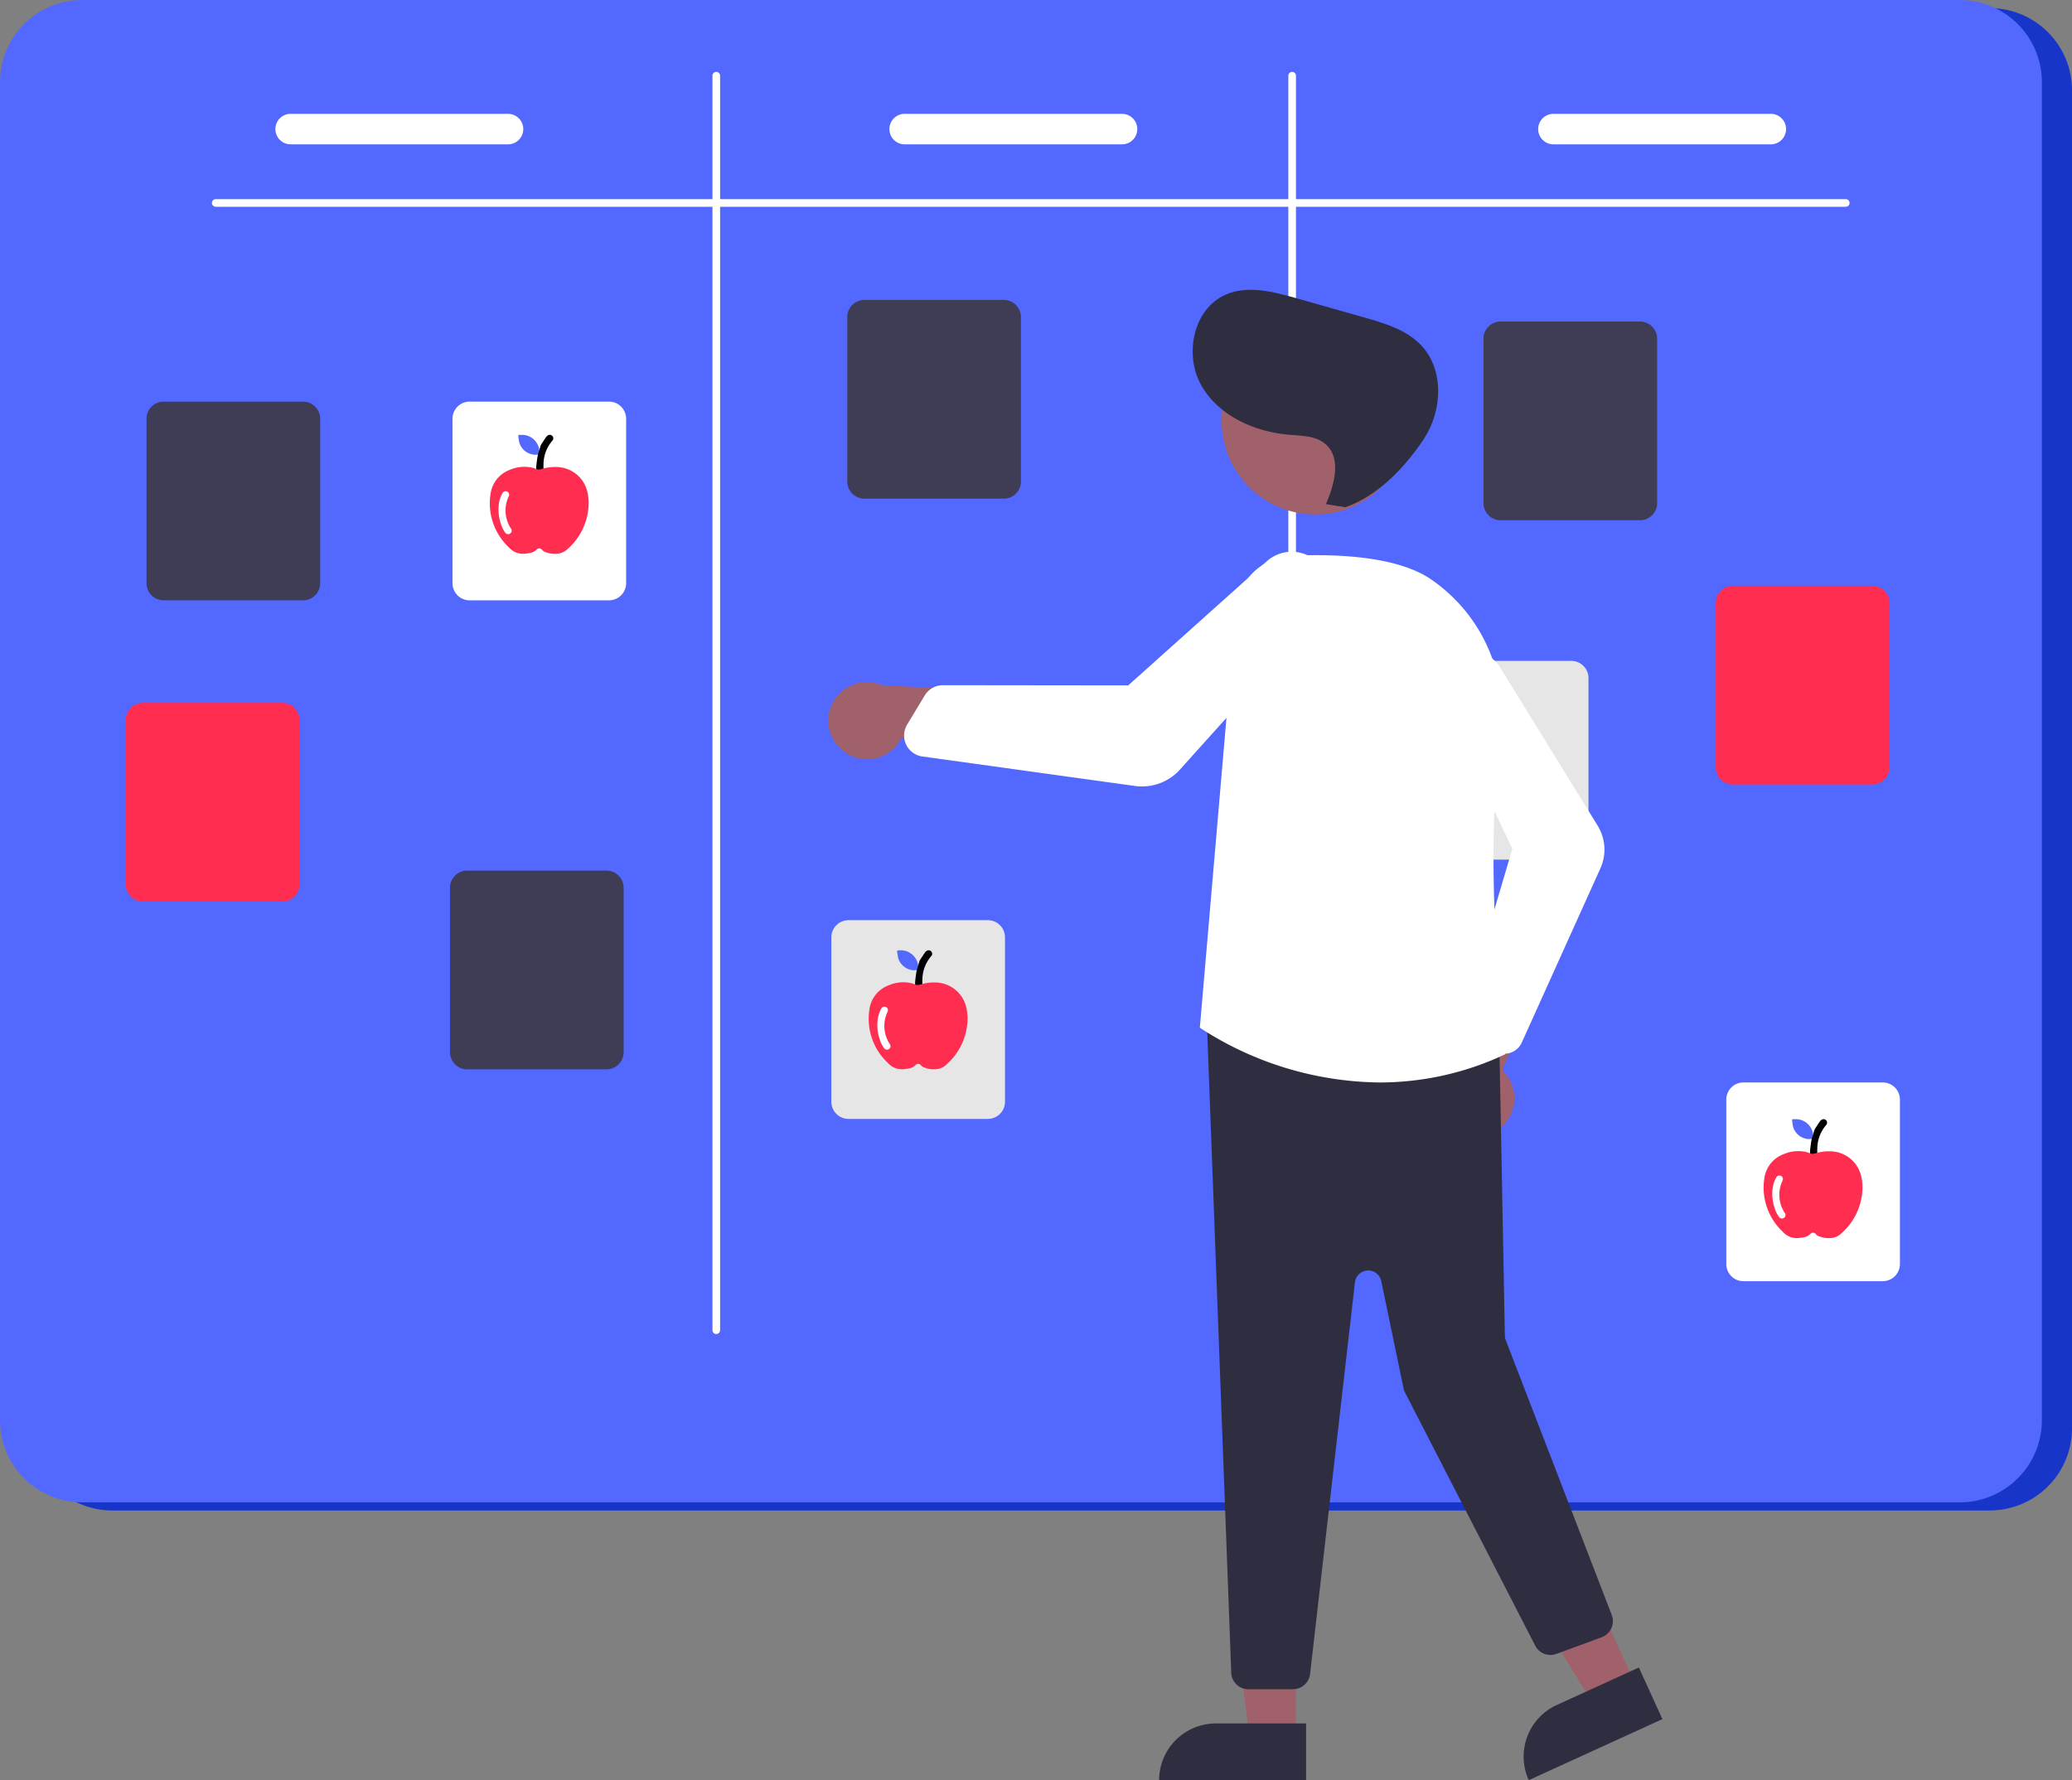 <svg id="Group_181" data-name="Group 181" xmlns="http://www.w3.org/2000/svg" xmlns:xlink="http://www.w3.org/1999/xlink" width="221.004" height="189.909" viewBox="0 0 221.004 189.909">
  <rect x="0" y="0" width="221.004" height="189.909" fill="#808080" stroke="none"/>
  <defs>
    <clipPath id="clip-path">
      <rect id="Rectangle_105" data-name="Rectangle 105" width="221.004" height="189.909" fill="none"/>
    </clipPath>
  </defs>
  <g id="Group_180" data-name="Group 180" clip-path="url(#clip-path)">
    <path id="Path_585" data-name="Path 585" d="M216.923,162.4H16.672a8.77,8.77,0,0,1-8.77-8.77V10.9a8.77,8.77,0,0,1,8.77-8.77H216.923a8.769,8.769,0,0,1,8.77,8.77V153.626a8.769,8.769,0,0,1-8.77,8.77" transform="translate(-4.688 -1.263)" fill="#1735c9"/>
    <path id="Path_586" data-name="Path 586" d="M209.021,160.267H8.77A8.77,8.77,0,0,1,0,151.5V8.77A8.77,8.77,0,0,1,8.77,0H209.021a8.769,8.769,0,0,1,8.77,8.77V151.5a8.769,8.769,0,0,1-8.77,8.77" fill="#5268ff"/>
    <path id="Path_587" data-name="Path 587" d="M229.835,53.039H55.976a.407.407,0,1,1,0-.814H229.835a.407.407,0,1,1,0,.814" transform="translate(-32.965 -30.982)" fill="#fff"/>
    <path id="Path_588" data-name="Path 588" d="M187.232,153.5a.407.407,0,0,1-.407-.407V19.262a.407.407,0,0,1,.814,0V153.088a.407.407,0,0,1-.407.407" transform="translate(-110.831 -11.185)" fill="#fff"/>
    <path id="Path_589" data-name="Path 589" d="M338.232,153.5a.407.407,0,0,1-.407-.407V19.262a.407.407,0,1,1,.814,0V153.088a.407.407,0,0,1-.407.407" transform="translate(-200.409 -11.185)" fill="#fff"/>
    <path id="Path_590" data-name="Path 590" d="M55.112,126.524H40.248a1.833,1.833,0,0,1-1.83-1.83v-17.54a1.833,1.833,0,0,1,1.83-1.83H55.112a1.833,1.833,0,0,1,1.83,1.83v17.54a1.833,1.833,0,0,1-1.83,1.83" transform="translate(-22.791 -62.481)" fill="#3f3d56"/>
    <path id="Path_591" data-name="Path 591" d="M134.687,249.524H119.823a1.833,1.833,0,0,1-1.83-1.83v-17.54a1.833,1.833,0,0,1,1.83-1.83h14.863a1.833,1.833,0,0,1,1.83,1.83v17.54a1.833,1.833,0,0,1-1.83,1.83" transform="translate(-69.997 -135.449)" fill="#3f3d56"/>
    <path id="Path_592" data-name="Path 592" d="M405.687,105.524H390.823a1.833,1.833,0,0,1-1.83-1.83V86.153a1.833,1.833,0,0,1,1.83-1.83h14.863a1.833,1.833,0,0,1,1.83,1.83v17.54a1.833,1.833,0,0,1-1.83,1.83" transform="translate(-230.763 -50.023)" fill="#3f3d56"/>
    <path id="Path_593" data-name="Path 593" d="M466.6,174.814H451.735a1.833,1.833,0,0,1-1.83-1.83v-17.54a1.833,1.833,0,0,1,1.83-1.83H466.6a1.833,1.833,0,0,1,1.83,1.83v17.54a1.833,1.833,0,0,1-1.83,1.83" transform="translate(-266.898 -91.128)" fill="#ff2e51"/>
    <path id="Path_594" data-name="Path 594" d="M469.354,305.083H454.49a1.833,1.833,0,0,1-1.83-1.83v-17.54a1.833,1.833,0,0,1,1.83-1.83h14.863a1.833,1.833,0,0,1,1.83,1.83v17.54a1.833,1.833,0,0,1-1.83,1.83" transform="translate(-268.532 -168.408)" fill="#fff"/>
    <path id="Path_595" data-name="Path 595" d="M387.687,194.524H372.823a1.833,1.833,0,0,1-1.83-1.83v-17.54a1.833,1.833,0,0,1,1.83-1.83h14.863a1.833,1.833,0,0,1,1.83,1.83v17.54a1.833,1.833,0,0,1-1.83,1.83" transform="translate(-220.085 -102.821)" fill="#e6e6e6"/>
    <path id="Path_596" data-name="Path 596" d="M234.687,262.523H219.823a1.833,1.833,0,0,1-1.83-1.83v-17.54a1.833,1.833,0,0,1,1.83-1.83h14.863a1.833,1.833,0,0,1,1.83,1.83v17.54a1.833,1.833,0,0,1-1.83,1.83" transform="translate(-129.32 -143.16)" fill="#e6e6e6"/>
    <path id="Path_597" data-name="Path 597" d="M49.687,205.524H34.823a1.833,1.833,0,0,1-1.83-1.83v-17.54a1.833,1.833,0,0,1,1.83-1.83H49.687a1.833,1.833,0,0,1,1.83,1.83v17.54a1.833,1.833,0,0,1-1.83,1.83" transform="translate(-19.573 -109.346)" fill="#ff2e51"/>
    <path id="Path_598" data-name="Path 598" d="M135.342,126.524H120.478a1.833,1.833,0,0,1-1.83-1.83v-17.54a1.833,1.833,0,0,1,1.83-1.83h14.863a1.833,1.833,0,0,1,1.83,1.83v17.54a1.833,1.833,0,0,1-1.83,1.83" transform="translate(-70.386 -62.481)" fill="#fff"/>
    <path id="Path_599" data-name="Path 599" d="M97.027,33.109H73.841a1.627,1.627,0,1,1,0-3.254H97.027a1.627,1.627,0,0,1,0,3.254" transform="translate(-42.84 -17.711)" fill="#fff"/>
    <path id="Path_600" data-name="Path 600" d="M258.027,33.109H234.841a1.627,1.627,0,1,1,0-3.254h23.186a1.627,1.627,0,1,1,0,3.254" transform="translate(-138.35 -17.711)" fill="#fff"/>
    <path id="Path_601" data-name="Path 601" d="M428.154,33.109H404.968a1.627,1.627,0,1,1,0-3.254h23.186a1.627,1.627,0,1,1,0,3.254" transform="translate(-239.275 -17.711)" fill="#fff"/>
    <path id="Path_602" data-name="Path 602" d="M238.862,99.857H224a1.833,1.833,0,0,1-1.83-1.83V80.486a1.833,1.833,0,0,1,1.83-1.83h14.863a1.833,1.833,0,0,1,1.83,1.83v17.54a1.833,1.833,0,0,1-1.83,1.83" transform="translate(-131.797 -46.661)" fill="#3f3d56"/>
    <path id="Path_603" data-name="Path 603" d="M329.112,427.436h-4.987L321.753,408.2h7.36Z" transform="translate(-190.874 -242.158)" fill="#a0616a"/>
    <path id="Path_604" data-name="Path 604" d="M310,451.985h9.618v6.056H303.941A6.056,6.056,0,0,1,310,451.985" transform="translate(-180.307 -268.132)" fill="#2f2e41"/>
    <path id="Path_605" data-name="Path 605" d="M407.381,416.084l-4.536,2.072-10.15-16.51,6.695-3.058Z" transform="translate(-232.959 -236.455)" fill="#a0616a"/>
    <path id="Path_606" data-name="Path 606" d="M403.064,441.32l8.748-4,2.516,5.508-14.256,6.512a6.055,6.055,0,0,1,2.992-8.024" transform="translate(-237.01 -259.435)" fill="#2f2e41"/>
    <path id="Path_607" data-name="Path 607" d="M383.462,267.512a4.091,4.091,0,0,0,.809-5.728,4.046,4.046,0,0,0-.483-.536l5.862-13.3-7.447,1.262-4.425,12.438a4.112,4.112,0,0,0,5.684,5.865" transform="translate(-223.562 -147.09)" fill="#a0616a"/>
    <path id="Path_608" data-name="Path 608" d="M325.657,336.5h-4.764a1.837,1.837,0,0,1-1.826-1.7l-2.6-69.378a1.829,1.829,0,0,1,2-1.954l27.552,2.926a1.831,1.831,0,0,1,1.652,1.787l.578,30.6a1.409,1.409,0,0,0,.1.486l11.3,29.308a1.83,1.83,0,0,1-1.049,2.366l-.026.01-4.828,1.779a1.831,1.831,0,0,1-2.26-.88l-13.884-27a1.814,1.814,0,0,1-.164-.465l-2.372-11.427a1.424,1.424,0,0,0-2.808.127l-4.784,41.785a1.83,1.83,0,0,1-1.819,1.622" transform="translate(-187.737 -156.294)" fill="#2f2e41"/>
    <path id="Path_609" data-name="Path 609" d="M330.325,85.8a9.991,9.991,0,1,1-9.991,9.991,9.99,9.99,0,0,1,9.991-9.991" transform="translate(-190.032 -50.902)" fill="#a0616a"/>
    <path id="Path_610" data-name="Path 610" d="M333.791,201.849a35.663,35.663,0,0,1-19.066-5.775l-.1-.067.01-.118,3.822-44.507a6.272,6.272,0,0,1,5.938-5.72c4.953-.228,11.605.059,15.167,2.712a17.368,17.368,0,0,1,7.116,16.561c-1.782,13.512.237,31.74.473,33.774l.017.146-.134.062a31.429,31.429,0,0,1-13.246,2.933" transform="translate(-186.647 -86.374)" fill="#fff"/>
    <path id="Path_611" data-name="Path 611" d="M384.15,213.769a2.037,2.037,0,0,1-1.5-.66l-2.185-2.384a2.044,2.044,0,0,1-.451-1.95L385,191.909l-7.582-15.923a3.583,3.583,0,0,1,6.39-3.239L394.1,189.442A4.862,4.862,0,0,1,394.39,194l-8.383,18.575a2.029,2.029,0,0,1-1.532,1.171,2.054,2.054,0,0,1-.324.026" transform="translate(-223.69 -101.361)" fill="#fff"/>
    <path id="Path_612" data-name="Path 612" d="M218.9,186.306a4.091,4.091,0,0,0,6.1-1.455l14.415,1.869-3.313-6.788-13.181-.735a4.112,4.112,0,0,0-4.022,7.109" transform="translate(-128.864 -106.115)" fill="#a0616a"/>
    <path id="Path_613" data-name="Path 613" d="M262.454,169.748a5.518,5.518,0,0,1-.751-.052l-22.678-3.146a2.253,2.253,0,0,1-1.729-1.265,2.288,2.288,0,0,1-.129-.337h0a2.264,2.264,0,0,1,.234-1.8l1.877-3.111a2.272,2.272,0,0,1,1.935-1.093h0l19.767.023,14.763-13.227a4,4,0,0,1,5.483,5.823L266.5,167.945a5.436,5.436,0,0,1-4.044,1.8" transform="translate(-140.642 -85.85)" fill="#fff"/>
    <path id="Path_614" data-name="Path 614" d="M326.959,98.868c.913-2.113,1.685-4.927-.066-6.42-1.016-.866-2.479-.868-3.81-.977-3.749-.3-7.609-2.029-9.441-5.313s-.81-8.17,2.648-9.652c2.33-1,5-.318,7.441.373l7.324,2.077c2.176.617,4.461,1.3,6.028,2.93,2.5,2.6,2.312,7,.327,10.013s-4.974,6.155-8.395,7.3Z" transform="translate(-185.531 -45.087)" fill="#2f2e41"/>
    <path id="Path_615" data-name="Path 615" d="M470.237,293.511a1.856,1.856,0,0,1,1.907,1.521.705.705,0,0,1,.017.16c0,.383-.01.423-.425.444a1.833,1.833,0,0,1-1.691-1.245,5.672,5.672,0,0,1-.12-.712c-.019-.117.024-.179.151-.168.053,0,.107,0,.161,0" transform="translate(-278.772 -174.119)" fill="#5268ff"/>
    <path id="Path_616" data-name="Path 616" d="M474.624,297.3v-.415s.108-1.016.192-1.3l.278-.933c.024-.045.044-.092.072-.134.17-.261.339-.523.517-.78a.682.682,0,0,1,.188-.17.368.368,0,0,1,.475.069.358.358,0,0,1,.009.48,3.922,3.922,0,0,0-.957,2.571c-.013.167,0,.336,0,.515Z" transform="translate(-281.562 -174.119)"/>
    <path id="Path_617" data-name="Path 617" d="M473.015,305.738a6.607,6.607,0,0,1-2.2,4.878,1.82,1.82,0,0,1-.938.518,2.777,2.777,0,0,1-1.605-.2.939.939,0,0,1-.246-.2.369.369,0,0,0-.546-.032,1.4,1.4,0,0,1-.861.408c-.127.023-.258.029-.386.047a1.975,1.975,0,0,1-1.724-.665,6.449,6.449,0,0,1-1.964-5.694,3.193,3.193,0,0,1,2.1-2.6,3.888,3.888,0,0,1,2.333-.22,3.06,3.06,0,0,1,.447.148.743.743,0,0,0,.5.021,4.9,4.9,0,0,1,2.046-.208,3.427,3.427,0,0,1,2.836,2.371,5.018,5.018,0,0,1,.207,1.428" transform="translate(-274.357 -179.092)" fill="#ff2e51"/>
    <path id="Path_618" data-name="Path 618" d="M465.471,308.289a.372.372,0,0,1,.352.535,3.509,3.509,0,0,0,.025,3.091,1.952,1.952,0,0,0,.211.356.376.376,0,1,1-.6.454,3.01,3.01,0,0,1-.476-.954,4.666,4.666,0,0,1-.21-2.155,3.129,3.129,0,0,1,.385-1.135.374.374,0,0,1,.312-.193" transform="translate(-275.691 -182.887)" fill="#fff"/>
    <path id="Path_619" data-name="Path 619" d="M136.225,114.046a1.856,1.856,0,0,1,1.907,1.52.729.729,0,0,1,.017.16c0,.383-.01.423-.425.444a1.833,1.833,0,0,1-1.691-1.245,5.673,5.673,0,0,1-.12-.711c-.019-.118.024-.18.151-.169.053,0,.107,0,.161,0" transform="translate(-80.625 -67.655)" fill="#5268ff"/>
    <path id="Path_620" data-name="Path 620" d="M140.612,117.832v-.415s.108-1.016.192-1.3l.278-.933c.024-.045.044-.092.072-.134.17-.261.339-.524.517-.78a.684.684,0,0,1,.188-.17.368.368,0,0,1,.476.069.357.357,0,0,1,.009.48,3.922,3.922,0,0,0-.957,2.571c-.013.167,0,.336,0,.515Z" transform="translate(-83.416 -67.655)"/>
    <path id="Path_621" data-name="Path 621" d="M139,126.274a6.605,6.605,0,0,1-2.2,4.878,1.814,1.814,0,0,1-.938.518,2.774,2.774,0,0,1-1.605-.2.941.941,0,0,1-.246-.2.369.369,0,0,0-.546-.032,1.4,1.4,0,0,1-.861.408c-.127.023-.258.028-.386.047a1.975,1.975,0,0,1-1.724-.665,6.449,6.449,0,0,1-1.964-5.694,3.192,3.192,0,0,1,2.1-2.6,3.888,3.888,0,0,1,2.333-.22,3.017,3.017,0,0,1,.447.148.744.744,0,0,0,.5.021,4.9,4.9,0,0,1,2.046-.208,3.427,3.427,0,0,1,2.836,2.371,5.02,5.02,0,0,1,.207,1.428" transform="translate(-76.21 -72.629)" fill="#ff2e51"/>
    <path id="Path_622" data-name="Path 622" d="M131.459,128.824a.372.372,0,0,1,.352.535,3.509,3.509,0,0,0,.025,3.091,1.953,1.953,0,0,0,.211.356.376.376,0,1,1-.6.454,3.009,3.009,0,0,1-.476-.954,4.665,4.665,0,0,1-.21-2.155,3.128,3.128,0,0,1,.385-1.135.374.374,0,0,1,.312-.193" transform="translate(-77.544 -76.423)" fill="#fff"/>
    <path id="Path_623" data-name="Path 623" d="M235.57,249.231a1.856,1.856,0,0,1,1.907,1.521.705.705,0,0,1,.017.16c0,.383-.01.423-.425.444a1.833,1.833,0,0,1-1.691-1.245,5.665,5.665,0,0,1-.12-.712c-.019-.117.024-.179.151-.168.053,0,.107,0,.161,0" transform="translate(-139.56 -147.851)" fill="#5268ff"/>
    <path id="Path_624" data-name="Path 624" d="M239.957,253.017V252.6s.108-1.016.192-1.3l.278-.933c.024-.045.044-.092.072-.134.17-.261.339-.523.517-.78a.683.683,0,0,1,.188-.17.368.368,0,0,1,.476.069.357.357,0,0,1,.009.48,3.922,3.922,0,0,0-.957,2.571c-.013.167,0,.336,0,.515Z" transform="translate(-142.35 -147.851)"/>
    <path id="Path_625" data-name="Path 625" d="M238.348,261.459a6.606,6.606,0,0,1-2.2,4.878,1.814,1.814,0,0,1-.938.518,2.773,2.773,0,0,1-1.605-.2.941.941,0,0,1-.246-.2.369.369,0,0,0-.546-.032,1.4,1.4,0,0,1-.861.408c-.127.023-.258.028-.386.047a1.975,1.975,0,0,1-1.724-.665,6.449,6.449,0,0,1-1.964-5.694,3.192,3.192,0,0,1,2.1-2.6,3.888,3.888,0,0,1,2.333-.22,3.016,3.016,0,0,1,.447.148.743.743,0,0,0,.5.021,4.9,4.9,0,0,1,2.046-.208,3.427,3.427,0,0,1,2.836,2.371,5.02,5.02,0,0,1,.207,1.428" transform="translate(-135.145 -152.825)" fill="#ff2e51"/>
    <path id="Path_626" data-name="Path 626" d="M230.8,264.009a.372.372,0,0,1,.352.535,3.509,3.509,0,0,0,.025,3.091,1.952,1.952,0,0,0,.211.356.376.376,0,1,1-.6.454,3.008,3.008,0,0,1-.476-.954,4.665,4.665,0,0,1-.21-2.155,3.128,3.128,0,0,1,.385-1.135.374.374,0,0,1,.312-.193" transform="translate(-136.479 -156.619)" fill="#fff"/>
  </g>
</svg>